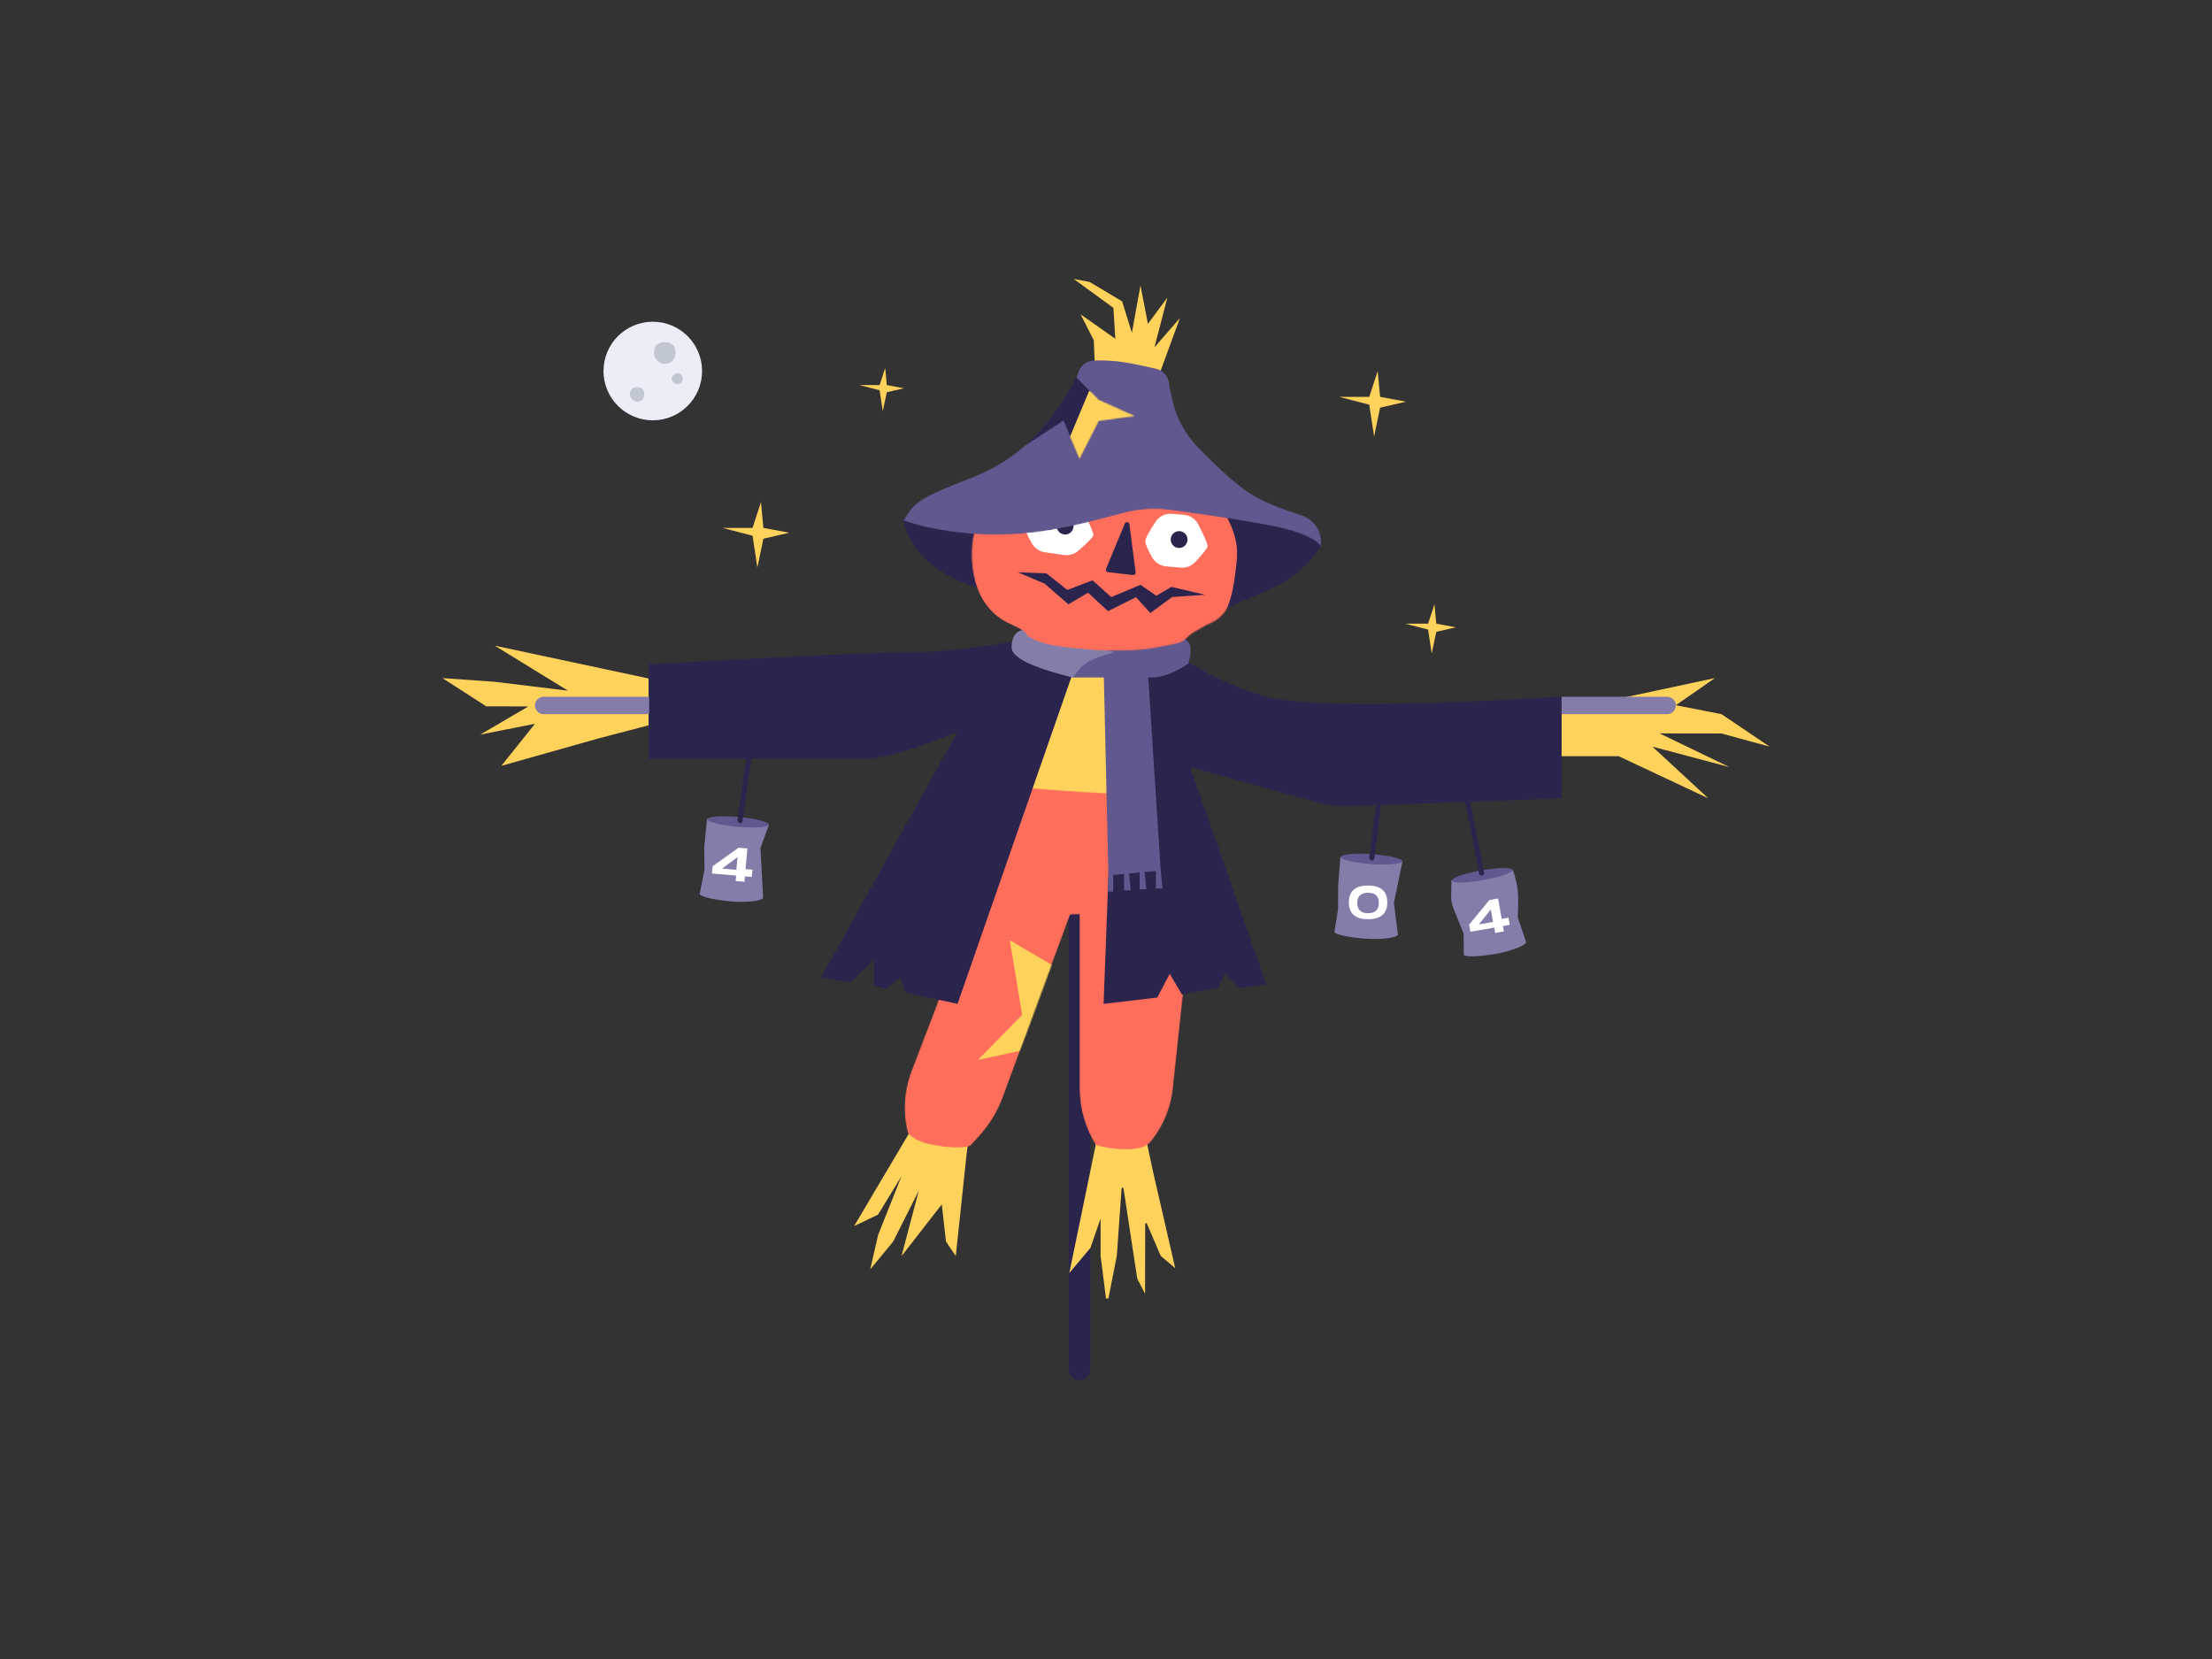 <svg width="1840" height="1380" viewBox="0 0 1840 1380" fill="none" xmlns="http://www.w3.org/2000/svg">
<rect x="0" y="0" width="1840" height="1380" fill="#333333" stroke="none"/>
<path d="M907 539.056C907 534.085 902.971 530.056 898 530.056C893.029 530.056 889 534.085 889 539.056V1139.06C889 1144.03 893.029 1148.06 898 1148.06C902.971 1148.06 907 1144.03 907 1139.06V539.056Z" fill="#2B254E"/>
<path fill-rule="evenodd" clip-rule="evenodd" d="M552 567.055L544.5 602.055L498.5 614.055L417 637.055L445 602.055L399.5 611.055L439.5 587.629L404.5 587.555L368 564.055L411.5 567.129C452.167 572.08 472.5 574.555 472.5 574.555C472.5 574.555 452.167 562.055 411.5 537.055L552 567.055ZM1286 594.055L1426.5 564.055C1404.83 579.104 1394 586.629 1394 586.629C1394 586.629 1406.67 589.104 1432 594.055L1472 621.055L1432 610.129L1380.5 610.055L1438.5 638.055L1374.5 621.055L1421 664.055L1346.5 629.055H1293.5L1286 594.055ZM911.016 311.035L909.828 283.007L898.83 261.449L927.742 281.785L926.152 256.096L893.106 232L906.331 234.523L933.406 250.653L941.53 276.845L948.676 237.498L954.877 269.401L971.061 247.485L960.293 288.931L981.5 264.555L963 315.055L911.016 311.035ZM783.338 896.872L809.716 914.454L803.906 961.291L795.051 1044.8L786.911 1032.84L783.411 1001.84L749.911 1044.84L764.248 990.488L742.911 1032.84L723.911 1055.84L730.411 1027.34C743.411 994.677 749.911 978.343 749.911 978.343C749.911 978.343 743.411 989.01 730.411 1010.34L710.476 1019.87L783.338 896.872ZM918.348 918.881L949.013 926.917L958.768 973.094L977.583 1054.94L965.5 1044.63L953.74 1017.24L952.592 1018.11L952.5 1076.13L946 1063.63L934.5 988.129H933L929 1044.63L922 1080.13H920L915.5 1044.63V1013.63L907 1038.13L889.5 1058.9L918.348 918.881Z" fill="#FFD25B"/>
<path fill-rule="evenodd" clip-rule="evenodd" d="M898 529.629L845.5 664.129H973L935.5 539.629L898 529.629Z" fill="#FFD25B"/>
<mask id="mask0" mask-type="alpha" maskUnits="userSpaceOnUse" x="752" y="654" width="238" height="303">
<path d="M779.5 835.056L758.072 891.097C751.841 907.39 750.769 925.206 755 942.129C758.667 947.462 766.833 951.129 779.5 953.129C792.167 955.129 801.352 955.18 807.055 953.283L814.019 945.737C822.919 936.093 829.834 924.791 834.369 912.476L890.217 760.823L898 760.629V905.797C898 922.344 902.704 938.549 911.564 952.524C918.855 954.927 927.333 956.129 937 956.129C946.667 956.129 953.167 954.296 956.5 950.629C967.252 937.922 973.945 922.281 975.714 905.73L990 772.056L973 664.129C962.778 661.462 950.278 660.129 935.5 660.129C920.722 660.129 890.722 658.271 845.5 654.556L779.5 835.056Z" fill="white"/>
</mask>
<g mask="url(#mask0)">
<path d="M779.5 835.056L758.072 891.097C751.841 907.39 750.769 925.206 755 942.129C758.667 947.462 766.833 951.129 779.5 953.129C792.167 955.129 801.352 955.18 807.055 953.283L814.019 945.737C822.919 936.093 829.834 924.791 834.369 912.476L890.217 760.823L898 760.629V905.797C898 922.344 902.704 938.549 911.564 952.524C918.855 954.927 927.333 956.129 937 956.129C946.667 956.129 953.167 954.296 956.5 950.629C967.252 937.922 973.945 922.281 975.714 905.73L990 772.056L973 664.129C962.778 661.462 950.278 660.129 935.5 660.129C920.722 660.129 890.722 658.271 845.5 654.556L779.5 835.056Z" fill="#FF6D5B"/>
<path fill-rule="evenodd" clip-rule="evenodd" d="M848.666 874.146L813.5 881.629L850.236 844.188L839.973 782.065L877.374 804.053L848.666 874.146Z" fill="#FFD25B"/>
</g>
<path fill-rule="evenodd" clip-rule="evenodd" d="M970 538.556C997.333 557.889 1025.17 571.556 1053.5 579.556C1081.83 587.556 1163.67 587.556 1299 579.556V664.129L1124.06 670.557C1113.75 670.936 1103.44 669.717 1093.5 666.944L990 638.056L1053.5 819.056L1030.71 821.747L1018.5 810.129L1013.5 821.629L983.249 827.351L973 810.129L962.658 829.782L918 835.056L929 542.556L970 538.556ZM862.5 530.056L900.5 536.556L796.5 835.056L753 825.629L749 813.129L737.31 822.343L727 820.129V798.129L707.615 817.255L683 813.056L796.5 608.556C761.167 623.605 735.167 631.129 718.5 631.129C701.833 631.129 642.167 631.129 539.5 631.129V591.629V552.556C657.167 545.889 729.667 542.556 757 542.556C784.333 542.556 819.5 538.389 862.5 530.056Z" fill="#2B254E"/>
<path fill-rule="evenodd" clip-rule="evenodd" d="M1299 579.556H1386.75C1390.75 579.556 1394 582.802 1394 586.806C1394 590.81 1390.75 594.056 1386.75 594.056H1299V579.556ZM452.25 579.556H540V594.056H452.25C448.246 594.056 445 590.81 445 586.806C445 582.802 448.246 579.556 452.25 579.556Z" fill="#847DAA"/>
<path fill-rule="evenodd" clip-rule="evenodd" d="M955.145 563.555L965.432 723.072L965.5 723.055L967 739.129L961.5 739.055V724.496L952.162 725.355L953.5 739.629H948V725.738L939.18 726.549L940.5 740.629H935V726.933L926 727.761V741.629H921.5L921.986 727.528L918.229 563.555C904.773 563.555 893.197 563.555 892.5 563.555C891 563.555 872 526.555 942 532.055C966.571 533.986 978.71 528.461 986 532.055C990.861 534.451 991.694 541.118 988.5 552.055C976.834 559.722 966.834 563.555 958.5 563.555C957.583 563.555 956.453 563.555 955.145 563.555Z" fill="#60588E"/>
<path fill-rule="evenodd" clip-rule="evenodd" d="M751.5 433.129C756.014 452.985 769.014 468.46 790.5 479.556C811.986 490.651 844.986 499.151 889.5 505.056L1022.32 505.121L1045.36 494.945L1058.16 489.294C1072.54 482.941 1085.04 472.967 1094.42 460.346L1099 454.191C1098.18 449.65 1085.35 442.296 1060.5 432.129C1035.65 421.963 1003.29 411.157 963.414 399.713C947.42 388.908 923.711 386.319 892.286 391.946C863.976 397.015 820.392 396.975 768 418.129C764.157 419.681 758.657 424.681 751.5 433.129Z" fill="#2B254E"/>
<path fill-rule="evenodd" clip-rule="evenodd" d="M850.5 524.056C844.5 525.389 841.5 530.222 841.5 538.556C841.5 546.889 858.5 555.247 892.5 563.629C896.724 557.472 900.891 553.139 905 550.629C909.109 548.119 916.442 545.428 927 542.556L850.5 524.056Z" fill="#847DAA"/>
<mask id="mask1" mask-type="alpha" maskUnits="userSpaceOnUse" x="808" y="367" width="222" height="175">
<path d="M918.862 541.04C941.226 541.04 950.278 541.621 978.734 535.207C986.102 533.546 987.177 529.277 993.373 525.735C997.321 523.477 1002.35 520.266 1005.73 518.906C1029.13 509.478 1029.4 479.253 1029.4 453.943C1029.4 417.663 986.658 384.465 956.077 371.79C938.883 364.663 941.125 370.222 918.862 370.222C903.473 370.222 914.884 364.332 901.537 369.478C861.235 385.015 813.307 414.95 809.009 450.594C805.864 476.678 814.155 513.903 844.564 525.79C846.372 526.496 854.48 529.164 858.172 530.895C861.701 532.55 862.573 535.598 864.269 536.287C880.38 542.832 898.34 541.04 918.862 541.04Z" fill="white"/>
</mask>
<g mask="url(#mask1)">
<path d="M909.798 540.562C932.039 542.899 940.981 544.423 969.952 541.018C977.453 540.137 978.968 536.004 985.501 533.128C989.663 531.296 995.001 528.628 998.501 527.628C1022.76 520.698 1026.19 490.667 1028.84 465.496C1032.63 429.415 993.588 391.93 964.501 376.128C948.145 367.243 949.794 373.006 927.653 370.679C912.348 369.07 924.313 364.406 910.501 368.128C868.795 379.367 818.001 404.128 810.001 439.128C804.146 464.74 808.501 502.628 837.501 517.628C839.225 518.52 847.01 522.021 850.501 524.128C853.838 526.143 854.385 529.266 856.001 530.128C871.339 538.321 889.388 538.417 909.798 540.562Z" fill="#FF6D5B"/>
</g>
<path fill-rule="evenodd" clip-rule="evenodd" d="M876.488 416.008L890.16 417.929C895.046 418.616 899.281 421.661 901.488 426.073C907.058 437.209 909.731 443.575 909.507 445.172C909.283 446.766 905.119 451.082 897.015 458.12C893.739 460.966 889.39 462.253 885.092 461.649L869.249 459.423C864.615 458.771 860.551 455.995 858.259 451.916C853.978 444.297 851.994 439.372 852.307 437.142C852.625 434.886 856.099 429.652 862.73 421.439C866.042 417.336 871.266 415.274 876.488 416.008ZM974.969 427.391L984.806 428.251C989.984 428.704 994.558 431.805 996.896 436.446C1002.12 446.811 1004.66 452.78 1004.52 454.354C1004.38 455.915 1000.98 460.28 994.316 467.448C991.166 470.835 986.631 472.579 982.024 472.176L970.036 471.127C965.086 470.694 960.671 467.837 958.248 463.499C954.371 456.557 952.527 452.001 952.717 449.831C952.911 447.613 955.708 442.377 961.109 434.122C964.135 429.495 969.461 426.909 974.969 427.391Z" fill="white"/>
<path fill-rule="evenodd" clip-rule="evenodd" d="M886 444.629C882.134 444.629 879 441.495 879 437.629C879 433.763 882.134 430.629 886 430.629C889.866 430.629 893 433.763 893 437.629C893 441.495 889.866 444.629 886 444.629ZM980.819 455.811C976.953 455.811 973.819 452.677 973.819 448.811C973.819 444.945 976.953 441.811 980.819 441.811C984.685 441.811 987.819 444.945 987.819 448.811C987.819 452.677 984.685 455.811 980.819 455.811ZM935.634 435.538C935.908 434.877 936.514 434.413 937.223 434.321C938.319 434.178 939.322 434.951 939.464 436.046L944.67 476.091C944.691 476.253 944.692 476.416 944.674 476.578C944.547 477.675 943.555 478.462 942.458 478.336L921.634 475.933C921.45 475.912 921.269 475.865 921.097 475.793C920.077 475.37 919.593 474.2 920.016 473.18L935.634 435.538ZM846.74 476.051L870.357 476.905L887.864 490.718L908.858 482.734L924.369 496.686L948.715 486.463L961.882 495.566L974.397 488.175L1002.42 494.736L974.99 496.655L956.873 509.951L944.923 496.752L921.68 508.402L905.066 493.023L888.701 502.689L868.955 485.524L846.74 476.051Z" fill="#2B254E"/>
<path fill-rule="evenodd" clip-rule="evenodd" d="M896.439 312.655L893.5 345.555L971 355.055L972.496 321.024C972.791 314.312 968.276 308.337 961.739 306.787C948.107 303.555 937.396 301.498 929.606 300.617C923.395 299.914 916.832 299.678 909.918 299.909C902.851 300.144 897.069 305.612 896.439 312.655Z" fill="#60588E"/>
<mask id="mask2" mask-type="alpha" maskUnits="userSpaceOnUse" x="751" y="308" width="348" height="148">
<path d="M898 308.129C877.667 351.462 848.667 380.771 811 396.055C786.128 406.148 768.433 411.98 759.196 421.762C756.268 424.863 753.703 428.652 751.5 433.129C760.318 435.902 766.818 437.736 771 438.629C822.5 449.629 860.832 443.542 884 439.129C895.06 437.022 911.84 432.939 934.341 426.88C947.215 423.414 960.652 422.556 973.861 424.359C1028.92 431.871 1062.64 437.628 1075 441.629C1088.82 446.101 1096.71 450.577 1098.68 455.055C1100.16 444.697 1096.46 436.559 1087.59 430.64C1083.27 427.757 1058.04 422.068 1039.5 410.055C1029.4 403.509 1015.28 391.008 997.156 372.553C986.357 361.558 978.833 347.773 975.426 332.742L972 317.629L898 308.129Z" fill="white"/>
</mask>
<g mask="url(#mask2)">
<path d="M898 308.129C877.667 351.462 848.667 380.771 811 396.055C786.128 406.148 768.433 411.98 759.196 421.762C756.268 424.863 753.703 428.652 751.5 433.129C760.318 435.902 766.818 437.736 771 438.629C822.5 449.629 860.832 443.542 884 439.129C895.06 437.022 911.84 432.939 934.341 426.88C947.215 423.414 960.652 422.556 973.861 424.359C1028.92 431.871 1062.64 437.628 1075 441.629C1088.82 446.101 1096.71 450.577 1098.68 455.055C1100.16 444.697 1096.46 436.559 1087.59 430.64C1083.27 427.757 1058.04 422.068 1039.5 410.055C1029.4 403.509 1015.28 391.008 997.156 372.553C986.357 361.558 978.833 347.773 975.426 332.742L972 317.629L898 308.129Z" fill="#60588E"/>
<mask id="mask3" mask-type="alpha" maskUnits="userSpaceOnUse" x="852" y="311" width="92" height="71">
<path d="M852.5 371.129L884.5 350.129L898 381.629L914 350.129L944 346.129L914 332.629L893.5 311.629L852.5 371.129Z" fill="white"/>
</mask>
<g mask="url(#mask3)">
<path d="M852.5 371.129L884.5 350.129L898 381.629L914 350.129L944 346.129L914 332.629L893.5 311.629L852.5 371.129Z" fill="#2B254E"/>
<path fill-rule="evenodd" clip-rule="evenodd" d="M906 325.129L884.5 376.629L898 389.129L958.5 346.629L906 325.129Z" fill="#FFD25B"/>
</g>
</g>
<path d="M543 349.629C565.644 349.629 584 331.273 584 308.629C584 285.985 565.644 267.629 543 267.629C520.356 267.629 502 285.985 502 308.629C502 331.273 520.356 349.629 543 349.629Z" fill="#EBEEF6"/>
<path fill-rule="evenodd" clip-rule="evenodd" d="M633 417.629L626 439.129C609.333 439.129 601 439.129 601 439.129C601 439.129 609.333 441.296 626 445.629C628.667 463.296 630 472.129 630 472.129C630 472.129 631.667 464.129 635 448.129L656.5 443.129L635 439.129L633 417.629Z" fill="#FFD25B"/>
<path fill-rule="evenodd" clip-rule="evenodd" d="M1146 308.629L1139 330.129C1122.33 330.129 1114 330.129 1114 330.129C1114 330.129 1122.33 332.296 1139 336.629C1141.67 354.296 1143 363.129 1143 363.129C1143 363.129 1144.67 355.129 1148 339.129L1169.5 334.129L1148 330.129L1146 308.629Z" fill="#FFD25B"/>
<path fill-rule="evenodd" clip-rule="evenodd" d="M1193.22 502.629L1187.92 518.803C1175.31 518.803 1169 518.803 1169 518.803C1169 518.803 1175.31 520.433 1187.92 523.693C1189.94 536.984 1190.95 543.629 1190.95 543.629C1190.95 543.629 1192.21 537.611 1194.73 525.574L1211 521.812L1194.73 518.803L1193.22 502.629Z" fill="#FFD25B"/>
<path fill-rule="evenodd" clip-rule="evenodd" d="M736.333 306.129L731.667 320.331C720.556 320.331 715 320.331 715 320.331C715 320.331 720.556 321.762 731.667 324.624C733.444 336.294 734.333 342.129 734.333 342.129C734.333 342.129 735.444 336.845 737.667 326.276L752 322.973L737.667 320.331L736.333 306.129Z" fill="#FFD25B"/>
<path fill-rule="evenodd" clip-rule="evenodd" d="M634.713 746.712C634.716 746.748 634.716 746.784 634.713 746.82C634.514 749.088 622.586 751.061 607.91 749.775C593.235 748.488 581.802 745.673 582.001 743.404C582.011 743.284 582.054 743.168 582.128 743.056L586 723.628L585.814 704.823L588.102 681.262L639.681 685.722L632.567 705.529L634.792 746.717L634.713 746.712ZM1269.33 783.545C1269.34 783.578 1269.35 783.613 1269.35 783.649C1269.75 785.891 1258.74 790.884 1244.23 793.44C1229.72 795.996 1217.95 796.235 1217.55 793.992C1217.53 793.861 1217.55 793.724 1217.6 793.582L1217.5 776.628L1209.07 755.752C1207.7 752.371 1207.04 748.749 1207.11 745.104L1207.36 732.388L1258.34 723.347C1260.6 729.965 1261.99 735.725 1262.5 740.628C1263.01 745.531 1263.01 753.031 1262.5 763.128L1269.4 783.529L1269.33 783.545ZM1162.75 777.289C1162.75 777.325 1162.75 777.361 1162.75 777.397C1162.59 779.668 1150.7 781.849 1136 780.819C1121.31 779.789 1109.83 777.173 1109.99 774.902C1110 774.785 1110.03 774.672 1110.1 774.561L1113 756.628L1113.13 736.259L1115 712.662L1166.65 716.222L1159.5 751.128L1162.83 777.293L1162.75 777.289Z" fill="#847DAA"/>
<path fill-rule="evenodd" clip-rule="evenodd" d="M613.549 687.78C599.493 686.548 588.259 683.711 588.458 681.442C588.656 679.174 600.21 678.334 614.266 679.566C628.321 680.798 639.555 683.635 639.357 685.904C639.158 688.172 627.604 689.012 613.549 687.78ZM1233.63 732.099C1219.73 734.546 1208.15 734.713 1207.75 732.47C1207.36 730.228 1218.3 726.426 1232.2 723.978C1246.09 721.53 1257.68 721.364 1258.07 723.606C1258.47 725.849 1247.53 729.651 1233.63 732.099ZM1140.56 718.736C1126.48 717.749 1115.2 715.108 1115.36 712.836C1115.52 710.565 1127.06 709.523 1141.13 710.51C1155.21 711.496 1166.49 714.138 1166.33 716.409C1166.17 718.681 1154.63 719.722 1140.56 718.736Z" fill="#60588E"/>
<path d="M625.864 723.461L625.337 729.477L619.648 728.98L619.253 733.492L611.937 732.851L612.332 728.34L592.255 726.583L592.781 720.567L614.361 705.146L621.677 705.787L620.174 722.964L625.864 723.461ZM600.624 722.51L612.534 723.552L613.457 712.997L600.624 722.51ZM1254.76 763.376L1255.81 769.324L1250.18 770.315L1250.97 774.776L1243.74 776.051L1242.95 771.591L1223.11 775.09L1222.06 769.143L1238.91 748.663L1246.14 747.387L1249.14 764.368L1254.76 763.376ZM1230.13 768.99L1241.91 766.914L1240.07 756.48L1230.13 768.99ZM1138 764.628C1127.15 764.628 1122 759.651 1122 750.59C1122 741.567 1127.15 736.628 1138 736.628C1148.81 736.628 1154 741.606 1154 750.59C1154 759.612 1148.81 764.628 1138 764.628ZM1138 759.628C1144.18 759.628 1147 756.416 1147 751.088C1147 745.801 1144.18 742.628 1138 742.628C1131.82 742.628 1129 745.76 1129 751.088C1129 756.456 1131.82 759.628 1138 759.628Z" fill="white"/>
<path fill-rule="evenodd" clip-rule="evenodd" d="M622.954 614.742L627.165 615.623L617.667 682.999C617.512 684.1 616.494 684.867 615.393 684.712C615.349 684.706 615.305 684.698 615.262 684.689C614.077 684.441 613.287 683.317 613.456 682.118L622.954 614.742ZM1147.34 645.632L1151.57 646.439L1143.24 713.971C1143.11 715.075 1142.1 715.859 1141 715.723C1140.96 715.718 1140.91 715.711 1140.87 715.702C1139.68 715.475 1138.87 714.365 1139.02 713.164L1147.34 645.632ZM1217.34 659.683L1221.61 659.145L1234.57 725.943C1234.78 727.035 1234.07 728.091 1232.97 728.303C1232.93 728.311 1232.89 728.318 1232.84 728.324C1231.64 728.475 1230.53 727.669 1230.3 726.481L1217.34 659.683Z" fill="#2B254E"/>
<path fill-rule="evenodd" clip-rule="evenodd" d="M530 334.129C531.918 334.129 533.402 333.553 534.5 332.129C535.3 331.092 536 329.409 536 328.129C536 326.516 535.707 324.767 534.5 323.629C533.434 322.624 531.554 322.129 530 322.129C528.417 322.129 526.572 322.592 525.5 323.629C524.327 324.763 524 326.542 524 328.129C524 331.166 526.686 334.129 530 334.129Z" fill="#C1C6D3"/>
<path fill-rule="evenodd" clip-rule="evenodd" d="M553 302.629C555.876 302.629 558.102 301.766 559.75 299.629C560.95 298.073 562 295.549 562 293.629C562 291.209 561.56 288.586 559.75 286.879C558.152 285.371 555.331 284.629 553 284.629C550.626 284.629 547.858 285.324 546.25 286.879C544.491 288.58 544 291.249 544 293.629C544 298.185 548.029 302.629 553 302.629Z" fill="#C1C6D3"/>
<path fill-rule="evenodd" clip-rule="evenodd" d="M565.884 318.945C567.104 318.183 567.819 317.227 567.952 315.885C568.048 314.907 567.825 313.558 567.316 312.744C566.675 311.718 565.793 310.723 564.573 310.478C563.496 310.262 562.103 310.695 561.115 311.313C560.108 311.942 559.119 312.97 558.849 314.055C558.554 315.243 559.053 316.504 559.683 317.513C560.891 319.445 563.777 320.262 565.884 318.945Z" fill="#C1C6D3"/>
</svg>
